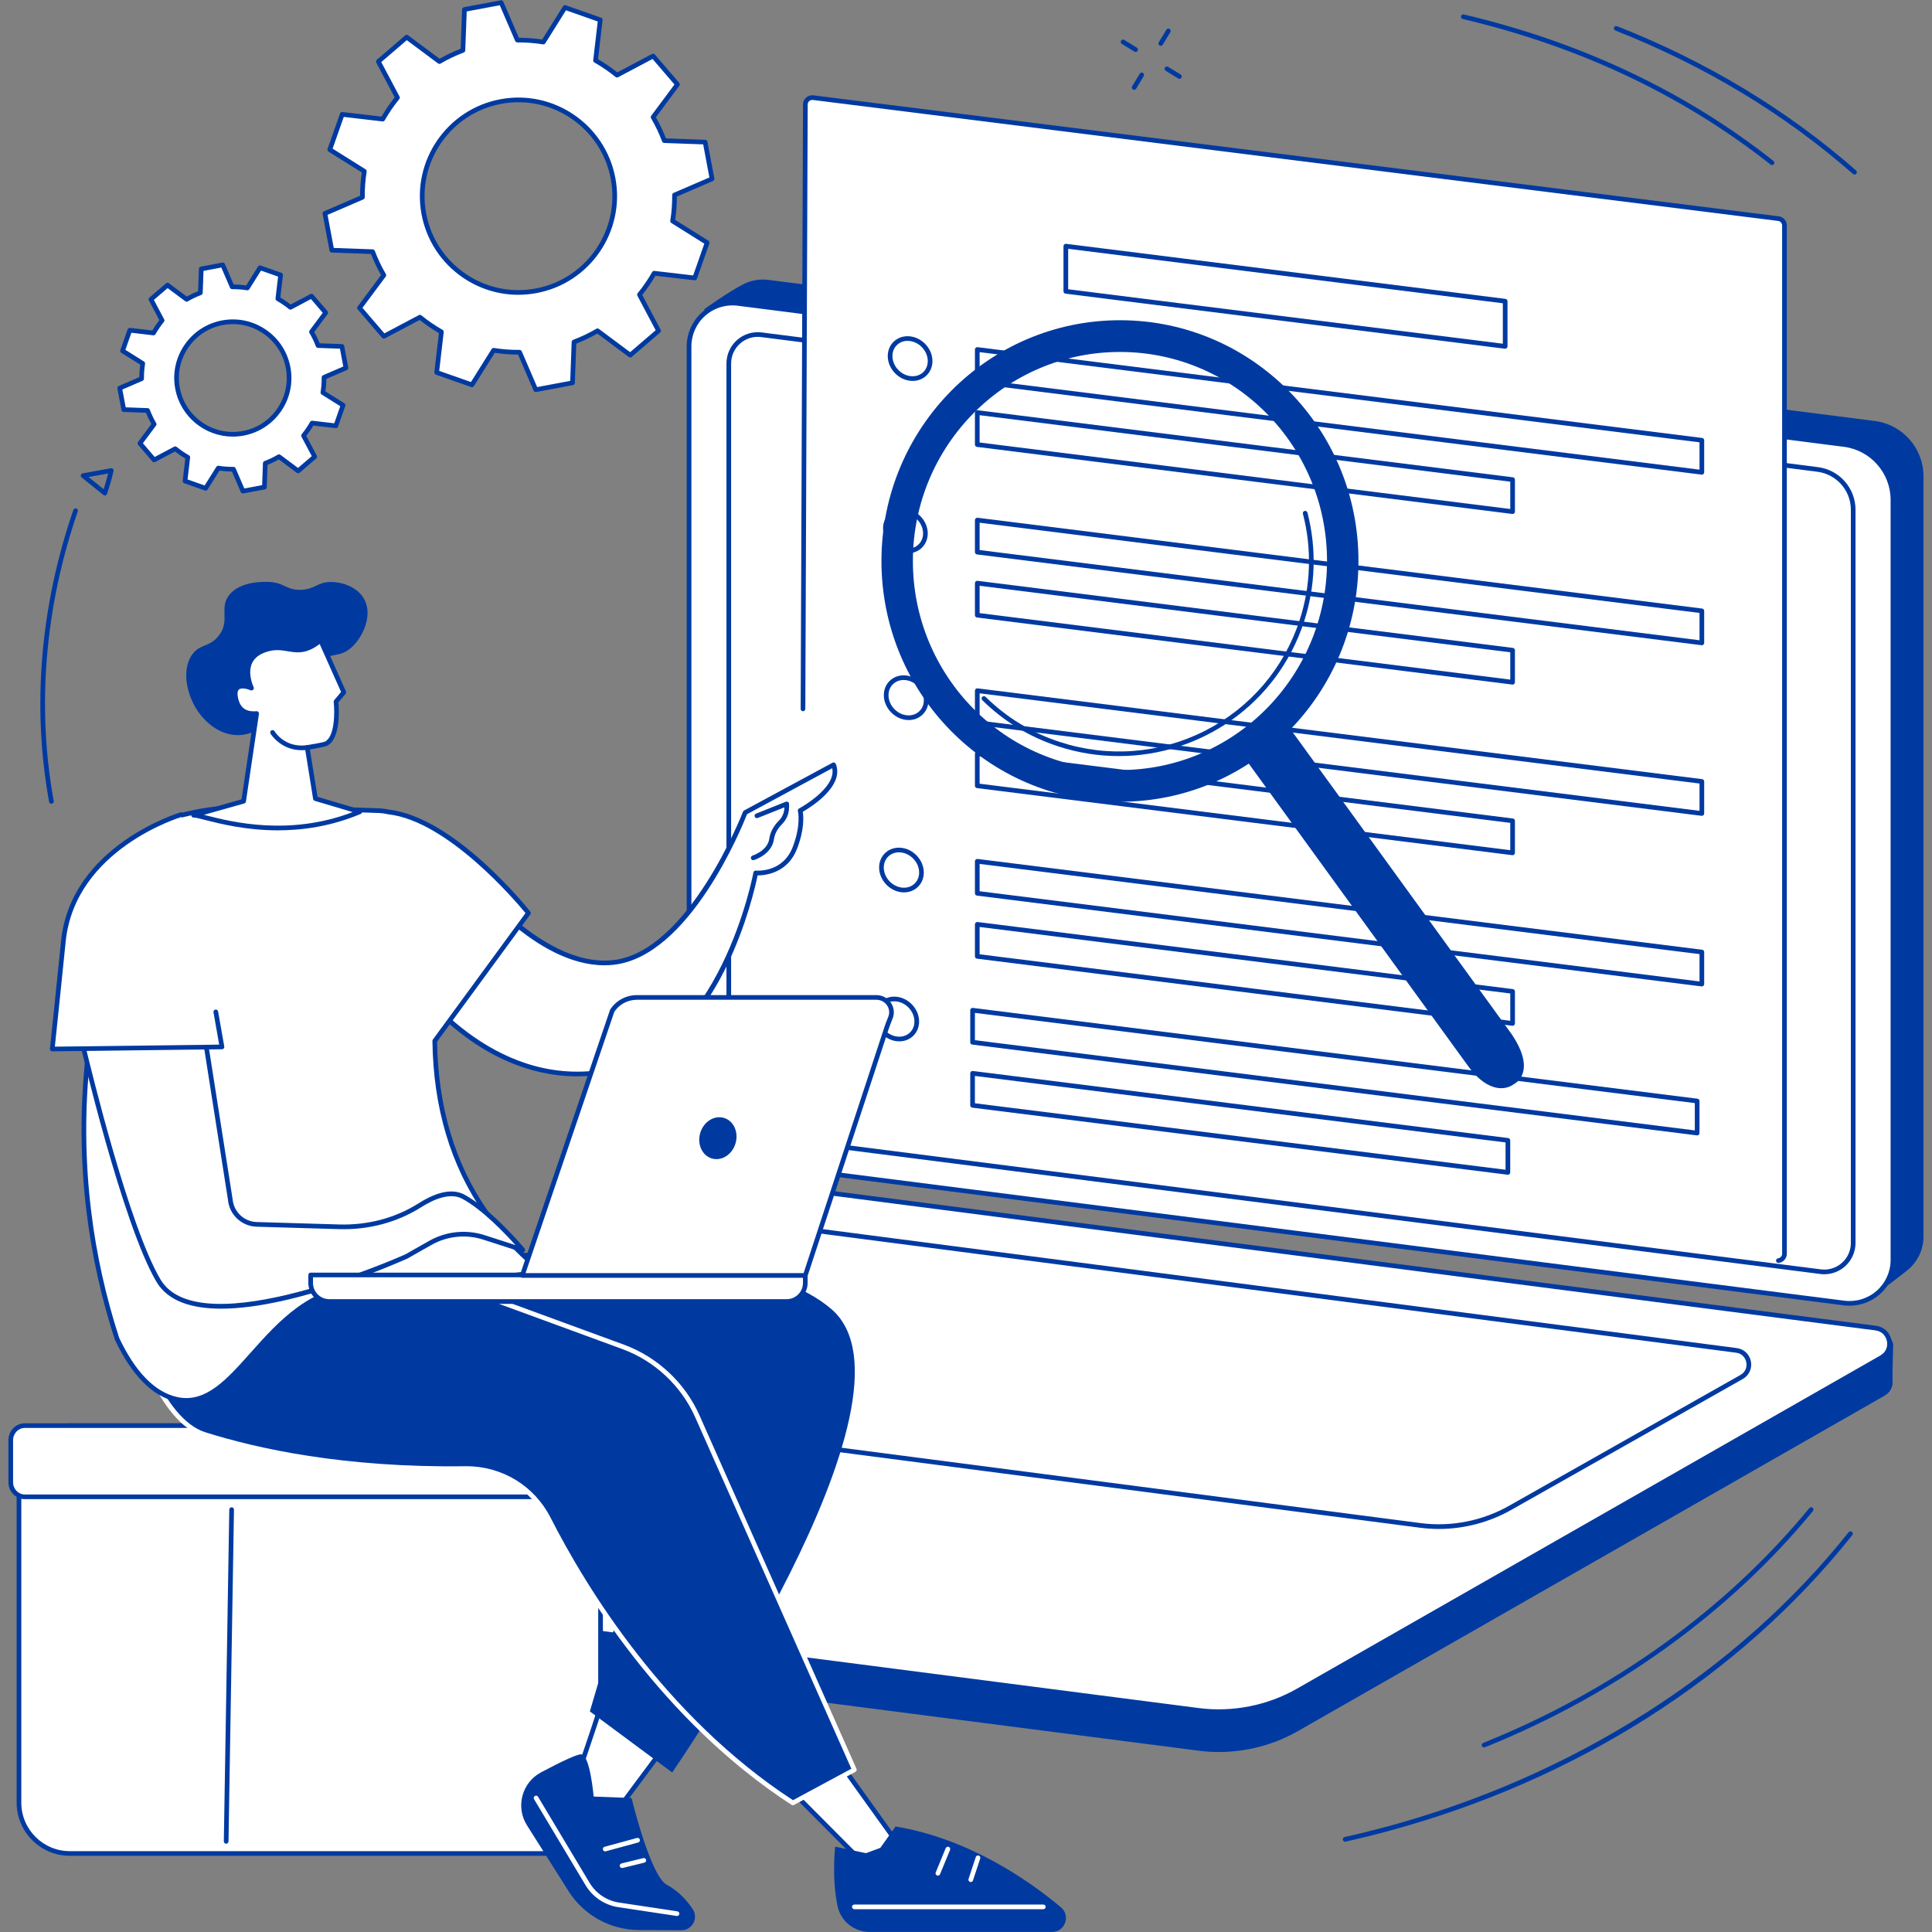 <svg xmlns="http://www.w3.org/2000/svg" xmlns:xlink="http://www.w3.org/1999/xlink" width="500" viewBox="0 0 375 375" height="500" preserveAspectRatio="xMidYMid meet"><rect x="0" y="0" width="375" height="375" fill="#808080" stroke="none"/><defs><clipPath id="fd11814b75"><path d="M 136 54 L 373.641 54 L 373.641 251 L 136 251 Z M 136 54 " clip-rule="nonzero"></path></clipPath><clipPath id="1416b7e072"><path d="M 1.641 276 L 116 276 L 116 291 L 1.641 291 Z M 1.641 276 " clip-rule="nonzero"></path></clipPath></defs><path fill="#003aa1" d="M 220.418 10.082 C 220.336 10.082 220.254 10.059 220.18 10.016 L 217.746 8.523 C 217.535 8.395 217.465 8.117 217.598 7.902 C 217.727 7.688 218.008 7.621 218.223 7.75 L 220.652 9.242 C 220.867 9.371 220.934 9.652 220.801 9.863 C 220.719 10.008 220.57 10.082 220.418 10.082 " fill-opacity="1" fill-rule="nonzero"></path><path fill="#003aa1" d="M 228.93 15.301 C 228.844 15.301 228.766 15.277 228.691 15.23 L 226.258 13.742 C 226.043 13.609 225.977 13.332 226.109 13.117 C 226.238 12.902 226.52 12.836 226.734 12.969 L 229.164 14.461 C 229.379 14.59 229.445 14.871 229.312 15.082 C 229.23 15.219 229.078 15.301 228.93 15.301 " fill-opacity="1" fill-rule="nonzero"></path><path fill="#003aa1" d="M 220.133 17.434 C 220.055 17.434 219.977 17.41 219.902 17.371 C 219.688 17.238 219.617 16.961 219.746 16.746 L 221.227 14.305 C 221.355 14.09 221.633 14.023 221.848 14.152 C 222.059 14.281 222.129 14.559 222 14.777 L 220.523 17.215 C 220.441 17.355 220.289 17.434 220.133 17.434 " fill-opacity="1" fill-rule="nonzero"></path><path fill="#003aa1" d="M 225.305 8.895 C 225.219 8.895 225.141 8.875 225.066 8.828 C 224.855 8.699 224.785 8.422 224.914 8.207 L 226.391 5.766 C 226.52 5.551 226.797 5.484 227.012 5.613 C 227.227 5.742 227.297 6.02 227.168 6.234 L 225.691 8.676 C 225.605 8.816 225.457 8.895 225.305 8.895 " fill-opacity="1" fill-rule="nonzero"></path><path fill="#003aa1" d="M 9.977 156.012 C 9.762 156.012 9.57 155.859 9.531 155.637 C 6.176 137.23 7.805 117.637 14.242 98.977 C 14.324 98.738 14.578 98.609 14.82 98.695 C 15.055 98.773 15.18 99.031 15.098 99.27 C 8.711 117.785 7.098 137.219 10.426 155.477 C 10.469 155.723 10.305 155.957 10.059 156.004 C 10.031 156.012 10.004 156.012 9.977 156.012 " fill-opacity="1" fill-rule="nonzero"></path><path fill="#003aa1" d="M 17.188 92.59 L 20.121 94.953 C 20.336 94.277 20.688 93.133 20.996 91.902 Z M 20.348 96.172 C 20.246 96.172 20.145 96.137 20.062 96.07 L 15.844 92.672 C 15.707 92.562 15.648 92.383 15.691 92.207 C 15.734 92.039 15.875 91.906 16.051 91.875 L 21.52 90.887 C 21.668 90.859 21.824 90.91 21.93 91.02 C 22.035 91.129 22.078 91.285 22.043 91.434 C 21.527 93.656 20.785 95.844 20.777 95.863 C 20.73 96 20.617 96.109 20.477 96.152 C 20.434 96.164 20.391 96.172 20.348 96.172 " fill-opacity="1" fill-rule="nonzero"></path><path fill="#003aa1" d="M 261.082 357.469 C 260.875 357.469 260.688 357.324 260.641 357.113 C 260.586 356.871 260.738 356.625 260.984 356.574 C 263.633 355.98 266.297 355.324 268.906 354.621 C 269.148 354.559 269.395 354.699 269.461 354.941 C 269.527 355.184 269.383 355.434 269.141 355.5 C 266.52 356.203 263.844 356.863 261.184 357.457 C 261.148 357.465 261.117 357.469 261.082 357.469 " fill-opacity="1" fill-rule="nonzero"></path><path fill="#003aa1" d="M 269.02 355.516 C 268.816 355.516 268.637 355.383 268.582 355.18 C 268.52 354.938 268.66 354.688 268.902 354.625 C 305.277 344.848 337.207 324.531 358.816 297.406 C 358.973 297.211 359.258 297.18 359.453 297.336 C 359.652 297.492 359.684 297.777 359.527 297.973 C 348.605 311.68 335.234 323.602 319.781 333.418 C 304.426 343.168 287.387 350.594 269.137 355.5 C 269.098 355.512 269.059 355.516 269.02 355.516 " fill-opacity="1" fill-rule="nonzero"></path><path fill="#003aa1" d="M 288.055 339.176 C 287.871 339.176 287.703 339.066 287.629 338.891 C 287.539 338.66 287.652 338.395 287.883 338.301 C 313.133 328.137 335.023 312.371 351.195 292.715 C 351.352 292.52 351.637 292.492 351.832 292.652 C 352.027 292.812 352.055 293.098 351.895 293.293 C 335.629 313.062 313.609 328.922 288.223 339.145 C 288.164 339.168 288.105 339.176 288.055 339.176 " fill-opacity="1" fill-rule="nonzero"></path><path fill="#003aa1" d="M 359.961 33.879 C 359.855 33.879 359.746 33.84 359.66 33.766 C 346.398 22.125 330.879 12.758 313.539 5.926 C 313.305 5.836 313.191 5.57 313.281 5.336 C 313.375 5.102 313.641 4.988 313.871 5.082 C 331.312 11.953 346.918 21.375 360.262 33.086 C 360.449 33.25 360.465 33.539 360.301 33.727 C 360.211 33.828 360.086 33.879 359.961 33.879 " fill-opacity="1" fill-rule="nonzero"></path><path fill="#003aa1" d="M 343.953 32.043 C 343.852 32.043 343.754 32.012 343.668 31.945 C 326.68 18.535 306.578 9.031 283.926 3.691 C 283.68 3.633 283.531 3.391 283.586 3.145 C 283.645 2.902 283.887 2.75 284.133 2.809 C 306.918 8.18 327.137 17.742 344.23 31.234 C 344.43 31.391 344.461 31.672 344.309 31.871 C 344.215 31.984 344.082 32.043 343.953 32.043 " fill-opacity="1" fill-rule="nonzero"></path><g clip-path="url(#fd11814b75)"><path fill="#003aa1" d="M 364.508 250.918 L 149.137 220.969 C 143.73 220.281 139.676 215.676 139.676 210.227 L 136.723 60 C 136.723 60 141.633 56.461 144.414 55.105 C 145.828 54.418 147.461 54.113 149.156 54.328 L 363.887 81.711 C 369.297 82.402 373.348 87.004 373.348 92.457 L 373.348 240.004 C 373.348 242.645 372.145 244.973 370.277 246.508 C 368.555 247.922 364.508 250.918 364.508 250.918 " fill-opacity="1" fill-rule="nonzero"></path></g><path fill="#ffffff" d="M 357.938 252.914 L 143.203 225.531 C 137.797 224.844 133.746 220.238 133.746 214.789 L 133.746 67.238 C 133.746 62.168 138.195 58.25 143.227 58.891 L 357.957 86.273 C 363.363 86.965 367.414 91.566 367.414 97.016 L 367.414 244.566 C 367.414 249.637 362.965 253.555 357.938 252.914 " fill-opacity="1" fill-rule="nonzero"></path><path fill="#003aa1" d="M 142.16 59.277 C 140.234 59.277 138.359 59.98 136.898 61.266 C 135.184 62.777 134.199 64.953 134.199 67.242 L 134.199 214.789 C 134.199 219.996 138.094 224.422 143.262 225.082 L 357.992 252.465 C 360.262 252.754 362.543 252.055 364.262 250.543 C 365.977 249.031 366.965 246.855 366.965 244.566 L 366.965 97.02 C 366.965 91.809 363.066 87.387 357.898 86.727 L 143.168 59.34 C 142.832 59.297 142.496 59.277 142.16 59.277 Z M 359 253.438 C 358.625 253.438 358.254 253.414 357.879 253.367 L 143.148 225.98 C 137.527 225.266 133.289 220.453 133.289 214.789 L 133.289 67.242 C 133.289 64.695 134.387 62.266 136.297 60.582 C 138.211 58.902 140.754 58.121 143.281 58.441 L 358.016 85.828 C 363.633 86.543 367.871 91.355 367.871 97.02 L 367.871 244.566 C 367.871 247.113 366.773 249.539 364.859 251.223 C 363.234 252.66 361.145 253.438 359 253.438 " fill-opacity="1" fill-rule="nonzero"></path><path fill="#ffffff" d="M 353.375 246.832 L 148.336 220.684 C 144.402 220.184 141.457 216.836 141.457 212.871 L 141.457 70.547 C 141.457 67.16 144.43 64.543 147.789 64.973 L 352.824 91.121 C 356.758 91.621 359.703 94.969 359.703 98.934 L 359.703 241.258 C 359.703 244.645 356.734 247.262 353.375 246.832 " fill-opacity="1" fill-rule="nonzero"></path><path fill="#003aa1" d="M 147.074 65.383 C 145.828 65.383 144.613 65.836 143.664 66.672 C 142.547 67.652 141.91 69.066 141.91 70.551 L 141.91 212.875 C 141.91 216.598 144.699 219.766 148.391 220.234 L 353.43 246.383 C 354.898 246.574 356.383 246.117 357.496 245.137 C 358.613 244.156 359.25 242.742 359.25 241.262 L 359.25 98.934 C 359.25 95.207 356.461 92.043 352.766 91.57 L 147.73 65.426 C 147.512 65.395 147.293 65.383 147.074 65.383 Z M 354.082 247.332 C 353.828 247.332 353.57 247.316 353.312 247.281 L 148.277 221.137 C 144.129 220.609 141.004 217.055 141.004 212.875 L 141.004 70.551 C 141.004 68.805 141.754 67.145 143.062 65.992 C 144.371 64.84 146.117 64.305 147.844 64.527 L 352.879 90.672 C 357.027 91.203 360.156 94.754 360.156 98.934 L 360.156 241.262 C 360.156 243.004 359.406 244.664 358.098 245.82 C 356.984 246.801 355.555 247.332 354.082 247.332 " fill-opacity="1" fill-rule="nonzero"></path><path fill="#003aa1" d="M 232.66 339.812 L 11.816 311.332 C 10.09 311.109 9.113 309.664 9.137 308.215 C 9.152 307.219 9.234 300.188 9.234 300.188 L 126.004 233.434 C 131.855 230.094 139.426 228.801 146.105 229.656 L 364.16 257.785 C 365.473 257.953 366.602 258.805 367.117 260.023 L 367.469 260.844 C 367.469 260.844 367.281 266.707 367.359 268.074 C 367.418 269.145 366.934 270.254 365.812 270.891 L 251.973 335.98 C 246.125 339.324 239.344 340.668 232.66 339.812 " fill-opacity="1" fill-rule="nonzero"></path><path fill="#ffffff" d="M 38.98 306.969 L 12.609 303.562 C 9.688 303.188 8.918 299.312 11.477 297.855 L 124.703 233.184 C 130.555 229.84 137.336 228.496 144.016 229.355 L 364.07 257.777 C 366.992 258.156 367.762 262.027 365.203 263.488 L 251.973 328.16 C 246.125 331.5 239.344 332.844 232.66 331.988 L 38.98 306.969 " fill-opacity="1" fill-rule="nonzero"></path><path fill="#003aa1" d="M 140.129 229.559 C 134.828 229.559 129.543 230.941 124.93 233.578 L 11.703 298.246 C 10.496 298.938 10.254 300.133 10.434 301.027 C 10.609 301.918 11.289 302.934 12.664 303.109 L 232.723 331.539 C 239.266 332.375 246.023 331.035 251.75 327.766 L 364.98 263.094 C 366.184 262.406 366.426 261.207 366.25 260.316 C 366.07 259.422 365.395 258.406 364.016 258.23 L 143.961 229.801 C 142.688 229.641 141.406 229.559 140.129 229.559 Z M 236.551 332.691 C 235.234 332.691 233.914 332.605 232.605 332.438 L 12.551 304.012 C 11.023 303.816 9.844 302.715 9.543 301.203 C 9.242 299.691 9.914 298.223 11.25 297.457 L 124.48 232.789 C 130.379 229.422 137.34 228.039 144.078 228.902 L 364.133 257.332 C 365.656 257.523 366.836 258.625 367.137 260.141 C 367.438 261.648 366.77 263.117 365.43 263.883 L 252.199 328.551 C 247.449 331.266 242.008 332.691 236.551 332.691 " fill-opacity="1" fill-rule="nonzero"></path><path fill="#ffffff" d="M 275.746 296.09 L 84.93 271.262 C 82.293 270.922 81.598 267.426 83.91 266.105 L 128.773 240.738 C 134.059 237.723 140.184 236.508 146.219 237.281 L 337.035 262.109 C 339.672 262.449 340.367 265.949 338.059 267.266 L 293.191 292.633 C 287.906 295.648 281.781 296.863 275.746 296.09 " fill-opacity="1" fill-rule="nonzero"></path><path fill="#003aa1" d="M 275.805 295.641 C 281.707 296.398 287.797 295.188 292.965 292.238 L 337.832 266.871 C 338.898 266.262 339.109 265.199 338.953 264.41 C 338.797 263.617 338.195 262.715 336.977 262.559 L 146.16 237.73 C 140.258 236.977 134.164 238.184 129 241.133 L 84.133 266.5 C 83.062 267.109 82.852 268.172 83.008 268.965 C 83.168 269.754 83.77 270.656 84.988 270.812 Z M 279.258 296.77 C 278.066 296.77 276.871 296.691 275.688 296.539 L 84.871 271.711 C 83.473 271.531 82.395 270.523 82.121 269.141 C 81.844 267.758 82.457 266.41 83.684 265.711 L 128.551 240.348 C 133.887 237.301 140.18 236.051 146.277 236.828 L 337.09 261.66 C 338.488 261.84 339.57 262.848 339.844 264.23 C 340.117 265.617 339.504 266.961 338.281 267.66 L 293.414 293.027 C 289.113 295.48 284.195 296.77 279.258 296.77 " fill-opacity="1" fill-rule="nonzero"></path><path fill="#ffffff" d="M 344.867 244.68 L 157.488 221.203 C 156.816 221.121 156.316 220.555 156.316 219.883 L 156.316 20.277 C 156.316 19.477 157.02 18.855 157.816 18.953 L 345.199 42.43 C 345.863 42.516 346.363 43.082 346.363 43.754 L 346.363 243.359 C 346.363 244.16 345.66 244.781 344.867 244.68 " fill-opacity="1" fill-rule="nonzero"></path><path fill="#003aa1" d="M 190.145 73.652 L 329.875 91.16 L 329.875 85.855 L 190.145 68.352 Z M 330.328 92.125 C 330.312 92.125 330.289 92.125 330.27 92.125 L 189.633 74.504 C 189.406 74.477 189.234 74.281 189.234 74.055 L 189.234 67.836 C 189.234 67.703 189.293 67.582 189.391 67.496 C 189.488 67.41 189.617 67.371 189.746 67.387 L 330.383 85.008 C 330.613 85.035 330.781 85.23 330.781 85.457 L 330.781 91.672 C 330.781 91.805 330.723 91.93 330.625 92.016 C 330.547 92.086 330.438 92.125 330.328 92.125 " fill-opacity="1" fill-rule="nonzero"></path><path fill="#003aa1" d="M 190.145 85.891 L 293.141 98.797 L 293.141 93.496 L 190.145 80.59 Z M 293.594 99.762 C 293.578 99.762 293.555 99.762 293.539 99.758 L 189.633 86.742 C 189.406 86.711 189.234 86.52 189.234 86.293 L 189.234 80.074 C 189.234 79.945 189.293 79.82 189.387 79.734 C 189.488 79.648 189.617 79.609 189.746 79.625 L 293.652 92.645 C 293.875 92.672 294.047 92.867 294.047 93.094 L 294.047 99.309 C 294.047 99.441 293.992 99.566 293.895 99.648 C 293.812 99.723 293.703 99.762 293.594 99.762 " fill-opacity="1" fill-rule="nonzero"></path><path fill="#003aa1" d="M 190.145 106.766 L 329.875 124.273 L 329.875 118.969 L 190.145 101.461 Z M 330.328 125.238 C 330.312 125.238 330.289 125.238 330.27 125.234 L 189.633 107.617 C 189.406 107.586 189.234 107.395 189.234 107.164 L 189.234 100.949 C 189.234 100.816 189.293 100.695 189.391 100.609 C 189.488 100.523 189.617 100.484 189.746 100.496 L 330.383 118.121 C 330.613 118.148 330.781 118.34 330.781 118.57 L 330.781 124.789 C 330.781 124.918 330.723 125.039 330.625 125.125 C 330.547 125.199 330.438 125.238 330.328 125.238 " fill-opacity="1" fill-rule="nonzero"></path><path fill="#003aa1" d="M 190.145 119.008 L 293.141 131.91 L 293.141 126.609 L 190.145 113.703 Z M 293.59 132.879 C 293.574 132.879 293.555 132.875 293.539 132.875 L 189.629 119.855 C 189.402 119.828 189.234 119.633 189.234 119.406 L 189.234 113.188 C 189.234 113.059 189.289 112.934 189.387 112.848 C 189.488 112.762 189.617 112.723 189.746 112.738 L 293.648 125.758 C 293.875 125.785 294.047 125.98 294.047 126.207 L 294.047 132.426 C 294.047 132.555 293.992 132.68 293.895 132.766 C 293.809 132.84 293.703 132.879 293.59 132.879 " fill-opacity="1" fill-rule="nonzero"></path><path fill="#003aa1" d="M 190.145 139.875 L 329.875 157.383 L 329.875 152.082 L 190.145 134.574 Z M 330.328 158.352 C 330.312 158.352 330.289 158.352 330.27 158.348 L 189.633 140.727 C 189.406 140.699 189.234 140.504 189.234 140.277 L 189.234 134.062 C 189.234 133.934 189.293 133.805 189.391 133.719 C 189.488 133.633 189.617 133.594 189.746 133.609 L 330.383 151.23 C 330.613 151.258 330.781 151.453 330.781 151.68 L 330.781 157.898 C 330.781 158.031 330.723 158.152 330.625 158.238 C 330.547 158.312 330.438 158.352 330.328 158.352 " fill-opacity="1" fill-rule="nonzero"></path><path fill="#003aa1" d="M 190.145 152.117 L 293.141 165.023 L 293.141 159.719 L 190.145 146.816 Z M 293.59 165.992 C 293.574 165.992 293.555 165.988 293.539 165.988 L 189.629 152.969 C 189.402 152.941 189.234 152.746 189.234 152.516 L 189.234 146.301 C 189.234 146.172 189.289 146.047 189.387 145.961 C 189.488 145.875 189.617 145.836 189.746 145.852 L 293.648 158.871 C 293.875 158.898 294.047 159.09 294.047 159.32 L 294.047 165.535 C 294.047 165.668 293.992 165.789 293.895 165.875 C 293.809 165.949 293.703 165.992 293.59 165.992 " fill-opacity="1" fill-rule="nonzero"></path><path fill="#003aa1" d="M 190.145 172.992 L 329.875 190.5 L 329.875 185.195 L 190.145 167.688 Z M 330.328 191.465 C 330.312 191.465 330.289 191.465 330.27 191.461 L 189.633 173.84 C 189.406 173.812 189.234 173.617 189.234 173.391 L 189.234 167.176 C 189.234 167.043 189.293 166.918 189.391 166.832 C 189.488 166.75 189.617 166.707 189.746 166.723 L 330.383 184.344 C 330.613 184.371 330.781 184.566 330.781 184.793 L 330.781 191.012 C 330.781 191.141 330.723 191.266 330.625 191.352 C 330.547 191.426 330.438 191.465 330.328 191.465 " fill-opacity="1" fill-rule="nonzero"></path><path fill="#003aa1" d="M 190.145 185.227 L 293.141 198.133 L 293.141 192.832 L 190.145 179.926 Z M 293.59 199.102 C 293.574 199.102 293.555 199.102 293.539 199.098 L 189.629 186.078 C 189.402 186.051 189.234 185.855 189.234 185.633 L 189.234 179.414 C 189.234 179.281 189.289 179.16 189.387 179.07 C 189.488 178.988 189.617 178.949 189.746 178.961 L 293.648 191.984 C 293.875 192.008 294.047 192.203 294.047 192.434 L 294.047 198.648 C 294.047 198.777 293.992 198.902 293.895 198.988 C 293.809 199.062 293.703 199.102 293.59 199.102 " fill-opacity="1" fill-rule="nonzero"></path><path fill="#003aa1" d="M 176.156 66.164 C 175.406 66.164 174.719 66.414 174.184 66.887 C 173.562 67.434 173.223 68.223 173.223 69.109 C 173.223 71.016 174.781 72.762 176.707 73.004 C 177.621 73.117 178.48 72.871 179.117 72.312 C 179.738 71.762 180.078 70.973 180.078 70.082 C 180.078 68.18 178.516 66.434 176.59 66.191 C 176.445 66.176 176.301 66.164 176.156 66.164 Z M 177.148 73.938 C 176.965 73.938 176.781 73.926 176.59 73.902 C 174.234 73.609 172.312 71.457 172.312 69.109 C 172.312 67.961 172.762 66.93 173.582 66.207 C 174.418 65.469 175.527 65.145 176.707 65.293 C 179.066 65.59 180.988 67.738 180.988 70.082 C 180.988 71.234 180.535 72.266 179.719 72.992 C 179.012 73.609 178.117 73.938 177.148 73.938 " fill-opacity="1" fill-rule="nonzero"></path><path fill="#003aa1" d="M 175.242 99.613 C 174.492 99.613 173.805 99.863 173.27 100.336 C 172.648 100.883 172.305 101.672 172.305 102.562 C 172.305 104.465 173.871 106.211 175.793 106.453 C 176.707 106.566 177.566 106.324 178.203 105.758 C 178.824 105.211 179.168 104.422 179.168 103.535 C 179.168 101.629 177.605 99.883 175.68 99.641 C 175.531 99.625 175.387 99.613 175.242 99.613 Z M 176.23 107.387 C 176.051 107.387 175.867 107.375 175.68 107.355 C 173.32 107.059 171.398 104.91 171.398 102.562 C 171.398 101.41 171.852 100.379 172.672 99.656 C 173.504 98.918 174.613 98.594 175.793 98.742 C 178.152 99.039 180.074 101.188 180.074 103.535 C 180.074 104.684 179.621 105.719 178.805 106.438 C 178.102 107.059 177.203 107.387 176.23 107.387 " fill-opacity="1" fill-rule="nonzero"></path><path fill="#003aa1" d="M 175.395 131.988 C 174.645 131.988 173.957 132.238 173.422 132.711 C 172.801 133.258 172.457 134.047 172.457 134.934 C 172.457 136.84 174.02 138.586 175.941 138.828 C 176.859 138.941 177.719 138.695 178.352 138.133 C 178.977 137.586 179.316 136.797 179.316 135.91 C 179.316 134.004 177.75 132.258 175.828 132.016 C 175.684 131.996 175.535 131.988 175.395 131.988 Z M 176.383 139.762 C 176.199 139.762 176.016 139.75 175.828 139.727 C 173.469 139.434 171.551 137.281 171.551 134.934 C 171.551 133.785 172 132.754 172.82 132.031 C 173.652 131.293 174.762 130.969 175.941 131.117 C 178.305 131.41 180.223 133.562 180.223 135.91 C 180.223 137.059 179.77 138.09 178.953 138.812 C 178.25 139.434 177.352 139.762 176.383 139.762 " fill-opacity="1" fill-rule="nonzero"></path><path fill="#003aa1" d="M 174.48 165.438 C 173.73 165.438 173.043 165.688 172.508 166.16 C 171.887 166.707 171.543 167.496 171.543 168.383 C 171.543 170.289 173.105 172.035 175.027 172.277 C 175.945 172.391 176.801 172.145 177.438 171.582 C 178.062 171.035 178.402 170.246 178.402 169.359 C 178.402 167.453 176.84 165.707 174.914 165.465 C 174.77 165.449 174.621 165.438 174.48 165.438 Z M 175.469 173.211 C 175.289 173.211 175.102 173.199 174.914 173.176 C 172.555 172.883 170.637 170.73 170.637 168.383 C 170.637 167.234 171.086 166.203 171.906 165.48 C 172.742 164.742 173.852 164.418 175.027 164.566 C 177.391 164.863 179.309 167.012 179.309 169.359 C 179.309 170.508 178.859 171.543 178.039 172.262 C 177.336 172.883 176.438 173.211 175.469 173.211 " fill-opacity="1" fill-rule="nonzero"></path><path fill="#003aa1" d="M 189.23 201.902 L 328.961 219.41 L 328.961 214.109 L 189.23 196.602 Z M 329.414 220.379 C 329.395 220.379 329.379 220.375 329.359 220.375 L 188.719 202.754 C 188.492 202.727 188.324 202.531 188.324 202.305 L 188.324 196.086 C 188.324 195.957 188.379 195.832 188.477 195.746 C 188.574 195.66 188.707 195.621 188.832 195.637 L 329.473 213.258 C 329.699 213.285 329.871 213.48 329.871 213.707 L 329.871 219.926 C 329.871 220.055 329.812 220.18 329.715 220.266 C 329.633 220.34 329.523 220.379 329.414 220.379 " fill-opacity="1" fill-rule="nonzero"></path><path fill="#003aa1" d="M 189.227 214.145 L 292.227 227.047 L 292.227 221.746 L 189.227 208.84 Z M 292.68 228.016 C 292.66 228.016 292.641 228.016 292.625 228.012 L 188.719 214.996 C 188.492 214.965 188.324 214.773 188.324 214.543 L 188.324 208.328 C 188.324 208.199 188.379 208.074 188.477 207.988 C 188.574 207.902 188.703 207.859 188.832 207.879 L 292.734 220.895 C 292.961 220.922 293.133 221.117 293.133 221.344 L 293.133 227.562 C 293.133 227.691 293.078 227.816 292.98 227.902 C 292.895 227.977 292.789 228.016 292.68 228.016 " fill-opacity="1" fill-rule="nonzero"></path><path fill="#003aa1" d="M 173.566 194.355 C 172.816 194.355 172.129 194.602 171.594 195.074 C 170.973 195.621 170.629 196.41 170.629 197.301 C 170.629 199.207 172.191 200.949 174.117 201.191 C 175.031 201.305 175.891 201.059 176.527 200.496 C 177.148 199.949 177.488 199.16 177.488 198.273 C 177.488 196.367 175.926 194.621 174.004 194.379 C 173.855 194.363 173.707 194.355 173.566 194.355 Z M 174.559 202.125 C 174.375 202.125 174.188 202.113 174.004 202.094 C 171.641 201.797 169.723 199.645 169.723 197.301 C 169.723 196.148 170.172 195.117 170.992 194.395 C 171.828 193.656 172.938 193.332 174.117 193.48 C 176.477 193.777 178.398 195.926 178.398 198.273 C 178.398 199.422 177.945 200.453 177.129 201.18 C 176.422 201.801 175.527 202.125 174.559 202.125 " fill-opacity="1" fill-rule="nonzero"></path><path fill="#003aa1" d="M 207.332 56.148 L 291.699 66.715 L 291.699 58.863 L 207.332 48.293 Z M 292.152 67.684 C 292.133 67.684 292.117 67.684 292.098 67.684 L 206.82 57 C 206.594 56.969 206.422 56.773 206.422 56.547 L 206.422 47.777 C 206.422 47.648 206.477 47.523 206.574 47.438 C 206.672 47.352 206.805 47.312 206.934 47.328 L 292.211 58.012 C 292.438 58.039 292.605 58.234 292.605 58.461 L 292.605 67.23 C 292.605 67.359 292.551 67.484 292.453 67.57 C 292.367 67.645 292.262 67.684 292.152 67.684 " fill-opacity="1" fill-rule="nonzero"></path><path fill="#003aa1" d="M 345.18 245.137 C 344.953 245.137 344.754 244.965 344.73 244.734 C 344.703 244.484 344.879 244.262 345.133 244.234 C 345.574 244.184 345.91 243.805 345.91 243.359 L 345.91 43.754 C 345.91 43.312 345.578 42.938 345.141 42.883 L 157.762 19.402 C 157.508 19.371 157.262 19.449 157.07 19.617 C 156.879 19.789 156.773 20.023 156.773 20.277 L 156.312 137.598 C 156.312 137.848 156.109 138.031 155.859 138.055 C 155.609 138.051 155.406 137.848 155.41 137.598 L 155.867 20.273 C 155.867 19.762 156.086 19.277 156.469 18.938 C 156.852 18.598 157.363 18.441 157.871 18.504 L 345.25 41.984 C 346.145 42.094 346.82 42.855 346.82 43.754 L 346.82 243.359 C 346.82 244.27 346.137 245.031 345.234 245.133 C 345.215 245.137 345.195 245.137 345.18 245.137 " fill-opacity="1" fill-rule="nonzero"></path><path fill="#ffffff" d="M 13.547 359.758 L 106.703 359.758 C 112.152 359.758 116.566 355.344 116.566 349.895 L 116.566 286.594 C 116.566 281.148 112.152 276.734 106.703 276.734 L 13.547 276.734 C 8.102 276.734 3.684 281.148 3.684 286.594 L 3.684 349.895 C 3.684 355.344 8.102 359.758 13.547 359.758 " fill-opacity="1" fill-rule="nonzero"></path><path fill="#003aa1" d="M 13.547 277.184 C 8.359 277.184 4.137 281.406 4.137 286.594 L 4.137 349.895 C 4.137 355.086 8.359 359.305 13.547 359.305 L 106.703 359.305 C 111.895 359.305 116.113 355.086 116.113 349.895 L 116.113 286.594 C 116.113 281.406 111.895 277.184 106.703 277.184 Z M 106.703 360.211 L 13.547 360.211 C 7.859 360.211 3.23 355.582 3.23 349.895 L 3.23 286.594 C 3.23 280.906 7.859 276.277 13.547 276.277 L 106.703 276.277 C 112.395 276.277 117.023 280.906 117.023 286.594 L 117.023 349.895 C 117.023 355.582 112.395 360.211 106.703 360.211 " fill-opacity="1" fill-rule="nonzero"></path><path fill="#ffffff" d="M 5.184 290.527 L 114.996 290.527 C 116.707 290.527 118.094 289.141 118.094 287.43 L 118.094 279.812 C 118.094 278.098 116.707 276.711 114.996 276.711 L 5.184 276.711 C 3.473 276.711 2.086 278.098 2.086 279.812 L 2.086 287.43 C 2.086 289.141 3.473 290.527 5.184 290.527 " fill-opacity="1" fill-rule="nonzero"></path><g clip-path="url(#1416b7e072)"><path fill="#003aa1" d="M 115.375 290.984 L 4.805 290.984 C 3.055 290.984 1.633 289.508 1.633 287.699 L 1.633 279.547 C 1.633 277.73 3.055 276.258 4.805 276.258 L 72.832 276.258 C 73.086 276.258 73.289 276.461 73.289 276.711 C 73.289 276.961 73.086 277.164 72.832 277.164 L 4.805 277.164 C 3.555 277.164 2.539 278.23 2.539 279.547 L 2.539 287.699 C 2.539 289.008 3.555 290.078 4.805 290.078 L 115.375 290.078 C 115.625 290.078 115.828 290.281 115.828 290.527 C 115.828 290.781 115.625 290.984 115.375 290.984 " fill-opacity="1" fill-rule="nonzero"></path></g><path fill="#003aa1" d="M 43.898 357.863 C 43.895 357.863 43.891 357.863 43.891 357.863 C 43.641 357.859 43.441 357.652 43.445 357.402 L 44.504 293.012 C 44.512 292.758 44.715 292.559 44.965 292.562 C 45.219 292.566 45.418 292.773 45.414 293.023 L 44.352 357.418 C 44.348 357.664 44.145 357.863 43.898 357.863 " fill-opacity="1" fill-rule="nonzero"></path><path fill="#ffffff" d="M 109.859 349.945 C 110.945 348.844 117.23 329.293 117.23 329.293 L 129.652 338.152 L 116.035 356.453 L 109.859 349.945 " fill-opacity="1" fill-rule="nonzero"></path><path fill="#003aa1" d="M 110.434 349.887 L 115.992 355.75 L 129.012 338.254 L 117.473 330.023 C 116.176 334.047 111.848 347.316 110.434 349.887 Z M 116.035 356.906 C 115.91 356.906 115.793 356.855 115.707 356.766 L 109.531 350.258 C 109.363 350.078 109.363 349.801 109.535 349.625 C 110.293 348.812 114.395 336.637 116.801 329.152 C 116.844 329.016 116.953 328.906 117.09 328.859 C 117.227 328.816 117.379 328.84 117.496 328.922 L 129.914 337.785 C 130.016 337.855 130.082 337.961 130.098 338.082 C 130.117 338.203 130.09 338.324 130.016 338.426 L 116.398 356.723 C 116.32 356.832 116.195 356.898 116.062 356.906 C 116.055 356.906 116.043 356.906 116.035 356.906 " fill-opacity="1" fill-rule="nonzero"></path><path fill="#003aa1" d="M 132.242 374.664 L 123.98 374.617 C 118.516 374.586 113.434 371.809 110.453 367.227 L 102.289 354.297 C 100.031 350.723 101.293 345.988 105.023 344.008 C 108.434 342.195 112.004 340.43 112.84 340.512 C 114.543 340.672 115.227 348.711 115.227 348.711 L 122.586 348.992 C 122.586 348.992 126.219 364.109 129.418 365.828 C 131.75 367.078 133.375 368.918 134.473 370.594 C 135.617 372.352 134.336 374.68 132.242 374.664 " fill-opacity="1" fill-rule="nonzero"></path><path fill="#ffffff" d="M 131.41 371.895 C 131.387 371.895 131.363 371.891 131.34 371.887 L 120.043 370.188 C 117.367 369.785 115.031 368.219 113.641 365.895 L 103.66 349.219 C 103.531 349.004 103.602 348.727 103.816 348.598 C 104.031 348.469 104.309 348.539 104.438 348.754 L 114.422 365.43 C 115.672 367.52 117.77 368.93 120.18 369.289 L 131.477 370.992 C 131.723 371.031 131.895 371.258 131.859 371.508 C 131.824 371.734 131.629 371.895 131.41 371.895 " fill-opacity="1" fill-rule="nonzero"></path><path fill="#ffffff" d="M 117.465 359.352 C 117.266 359.352 117.082 359.219 117.027 359.02 C 116.961 358.777 117.105 358.527 117.344 358.461 L 123.641 356.746 C 123.883 356.68 124.129 356.824 124.195 357.066 C 124.262 357.305 124.121 357.559 123.879 357.621 L 117.582 359.336 C 117.543 359.348 117.504 359.352 117.465 359.352 " fill-opacity="1" fill-rule="nonzero"></path><path fill="#ffffff" d="M 120.742 362.586 C 120.539 362.586 120.352 362.445 120.301 362.238 C 120.242 361.996 120.391 361.75 120.637 361.691 L 124.855 360.66 C 125.102 360.598 125.344 360.746 125.402 360.992 C 125.465 361.234 125.312 361.48 125.07 361.539 L 120.852 362.57 C 120.816 362.582 120.777 362.586 120.742 362.586 " fill-opacity="1" fill-rule="nonzero"></path><path fill="#ffffff" d="M 152.234 346.215 L 166.656 360.703 L 174.301 357.895 L 161.008 339.359 L 152.234 346.215 " fill-opacity="1" fill-rule="nonzero"></path><path fill="#003aa1" d="M 152.918 346.254 L 166.773 360.176 L 173.586 357.672 L 160.914 340.008 Z M 166.656 361.156 C 166.535 361.156 166.422 361.105 166.332 361.02 L 151.914 346.535 C 151.824 346.441 151.777 346.316 151.781 346.188 C 151.793 346.055 151.855 345.938 151.957 345.855 L 160.727 339.004 C 160.828 338.926 160.949 338.891 161.07 338.91 C 161.195 338.926 161.305 338.996 161.375 339.094 L 174.668 357.629 C 174.75 357.746 174.773 357.891 174.734 358.027 C 174.691 358.164 174.59 358.273 174.453 358.32 L 166.812 361.129 C 166.762 361.148 166.707 361.156 166.656 361.156 " fill-opacity="1" fill-rule="nonzero"></path><path fill="#003aa1" d="M 162.102 358.434 C 162.102 358.434 161.402 364.598 162.586 370.043 C 163.215 372.949 165.832 374.988 168.801 374.988 L 204.191 374.988 C 206.719 374.988 207.863 371.832 205.926 370.207 C 199.633 364.934 188.059 356.887 173.828 354.523 L 169.859 360.078 L 162.102 358.434 " fill-opacity="1" fill-rule="nonzero"></path><path fill="#ffffff" d="M 202.504 370.578 L 165.832 370.578 C 165.582 370.578 165.375 370.371 165.375 370.121 C 165.375 369.871 165.582 369.668 165.832 369.668 L 202.504 369.668 C 202.758 369.668 202.961 369.871 202.961 370.121 C 202.961 370.371 202.758 370.578 202.504 370.578 " fill-opacity="1" fill-rule="nonzero"></path><path fill="#ffffff" d="M 182.043 364.062 C 181.984 364.062 181.926 364.051 181.871 364.027 C 181.637 363.93 181.527 363.664 181.625 363.434 L 183.562 358.727 C 183.66 358.496 183.926 358.383 184.156 358.48 C 184.387 358.574 184.5 358.84 184.406 359.07 L 182.461 363.781 C 182.391 363.953 182.219 364.062 182.043 364.062 " fill-opacity="1" fill-rule="nonzero"></path><path fill="#ffffff" d="M 188.426 365.301 C 188.375 365.301 188.332 365.293 188.281 365.277 C 188.047 365.195 187.914 364.941 187.992 364.703 L 189.398 360.457 C 189.477 360.219 189.734 360.09 189.973 360.168 C 190.211 360.246 190.34 360.504 190.258 360.742 L 188.855 364.988 C 188.793 365.18 188.617 365.301 188.426 365.301 " fill-opacity="1" fill-rule="nonzero"></path><path fill="#003aa1" d="M 75.91 244.836 C 75.91 244.836 141.812 237.164 161.406 254.125 C 181.004 271.09 130.473 344.035 130.473 344.035 L 114.492 332.184 L 129.652 280.629 L 68.734 263.328 L 75.91 244.836 " fill-opacity="1" fill-rule="nonzero"></path><path fill="#003aa1" d="M 39.645 278.41 C 49.215 281.445 66.344 285.375 90.285 285.047 C 97.086 284.953 103.363 288.711 106.453 294.773 C 113.547 308.68 128.891 333.715 153.891 349.945 L 165.832 343.512 L 135.359 274.914 C 132.574 268.648 127.371 263.781 120.938 261.422 L 60.543 239.277 C 60.543 239.277 41.816 234.039 32.633 250.758 C 30.996 253.746 27.949 248.406 27.223 250.816 C 24.738 259.074 31.422 275.797 39.645 278.41 " fill-opacity="1" fill-rule="nonzero"></path><path fill="#ffffff" d="M 90.535 284.59 C 97.477 284.59 103.711 288.395 106.859 294.566 C 113.758 308.094 129.027 333.172 153.914 349.418 L 165.246 343.312 L 134.941 275.098 C 132.227 268.98 127.066 264.152 120.781 261.848 L 60.387 239.703 C 60.234 239.66 41.93 234.777 33.031 250.98 C 32.695 251.586 32.266 251.961 31.75 252.094 C 30.824 252.332 29.898 251.742 29.078 251.219 C 28.664 250.957 28.035 250.559 27.836 250.633 C 27.793 250.648 27.719 250.742 27.66 250.949 C 25.297 258.797 31.801 275.441 39.781 277.977 C 49.852 281.172 66.789 284.914 90.277 284.594 C 90.363 284.59 90.449 284.59 90.535 284.59 Z M 153.891 350.398 C 153.805 350.398 153.719 350.375 153.645 350.324 C 128.449 333.969 113.012 308.629 106.051 294.98 C 103.023 289.043 96.98 285.402 90.289 285.5 C 66.68 285.82 49.641 282.059 39.508 278.84 C 30.969 276.129 24.273 259.051 26.789 250.688 C 26.934 250.211 27.176 249.91 27.52 249.781 C 28.145 249.551 28.832 249.988 29.562 250.453 C 30.23 250.875 30.98 251.355 31.527 251.215 C 31.793 251.148 32.023 250.926 32.234 250.539 C 41.484 233.703 60.473 238.785 60.664 238.84 L 121.094 260.996 C 127.605 263.383 132.957 268.391 135.773 274.727 L 166.246 343.328 C 166.344 343.543 166.254 343.797 166.047 343.91 L 154.105 350.344 C 154.039 350.379 153.965 350.398 153.891 350.398 " fill-opacity="1" fill-rule="nonzero"></path><path fill="#ffffff" d="M 161.809 148.445 L 144.641 157.715 C 144.641 157.715 134.117 185.156 119.051 186.812 C 103.988 188.465 89.086 167.629 89.086 167.629 L 79.086 189.023 C 79.086 189.023 93.77 211.727 117.055 208.066 C 140.34 204.41 146.684 169.43 146.684 169.43 C 146.676 169.453 152.195 169.973 154.277 164.598 C 156.047 160.02 155.309 157.328 155.309 157.328 C 155.309 157.328 163.582 152.91 161.809 148.445 " fill-opacity="1" fill-rule="nonzero"></path><path fill="#003aa1" d="M 79.605 188.984 C 81.156 191.234 95.449 211.004 116.984 207.621 C 139.688 204.051 146.176 169.695 146.238 169.348 C 146.273 169.16 146.422 169.016 146.613 168.984 C 146.668 168.973 146.723 168.973 146.777 168.984 C 147.035 169.008 151.953 169.352 153.855 164.434 C 155.539 160.078 154.879 157.469 154.871 157.445 C 154.816 157.242 154.91 157.027 155.098 156.926 C 155.172 156.887 162.363 152.988 161.535 149.109 L 145 158.035 C 144.035 160.504 133.832 185.645 119.102 187.262 C 118.5 187.328 117.902 187.359 117.305 187.359 C 104.102 187.359 91.723 171.891 89.176 168.512 Z M 112.047 208.914 C 102.207 208.914 94.266 204.402 89.059 200.273 C 82.492 195.066 78.742 189.328 78.707 189.27 C 78.621 189.141 78.609 188.973 78.676 188.832 L 88.676 167.438 C 88.742 167.289 88.883 167.191 89.043 167.18 C 89.207 167.164 89.359 167.234 89.453 167.367 C 89.602 167.57 104.383 187.965 119.004 186.359 C 133.617 184.758 144.113 157.824 144.215 157.551 C 144.254 157.449 144.328 157.367 144.422 157.316 L 161.59 148.047 C 161.703 147.984 161.84 147.977 161.961 148.02 C 162.086 148.066 162.18 148.156 162.227 148.277 C 163.949 152.613 157.344 156.691 155.82 157.562 C 155.965 158.457 156.16 160.996 154.699 164.762 C 153.203 168.625 150.016 169.598 148.25 169.832 C 147.859 169.883 147.418 169.922 147.051 169.914 C 146.68 171.742 144.941 179.531 141.012 187.574 C 135.059 199.754 126.801 206.996 117.125 208.516 C 115.383 208.789 113.688 208.914 112.047 208.914 " fill-opacity="1" fill-rule="nonzero"></path><path fill="#003aa1" d="M 146.195 166.961 C 146.004 166.961 145.824 166.836 145.762 166.645 C 145.691 166.402 145.824 166.148 146.062 166.074 C 146.09 166.066 148.996 165.137 149.324 162.785 C 149.539 161.211 150.449 160.023 151.172 159.301 C 151.863 158.613 152.246 157.691 152.246 156.707 L 147.082 158.766 C 146.848 158.859 146.582 158.746 146.492 158.516 C 146.398 158.281 146.512 158.016 146.746 157.926 L 152.535 155.617 C 152.676 155.562 152.832 155.578 152.957 155.66 C 153.082 155.746 153.156 155.887 153.156 156.039 L 153.156 156.703 C 153.156 157.93 152.68 159.082 151.812 159.945 C 151.188 160.566 150.402 161.586 150.219 162.906 C 149.816 165.84 146.473 166.898 146.328 166.941 C 146.285 166.957 146.242 166.961 146.195 166.961 " fill-opacity="1" fill-rule="nonzero"></path><path fill="#ffffff" d="M 94.32 235.309 C 86.891 224.645 84.516 212.691 84.387 202.039 L 102.57 177.219 C 102.57 177.219 88.156 159.055 75.445 157.609 C 74.836 157.465 74.23 157.375 73.637 157.355 C 46.191 156.359 43.043 156.383 35.492 158.16 C 26.59 160.25 25.039 171.09 23.703 175.281 C 19.199 188.559 14.16 209.715 17.238 235.121 C 18.375 244.496 20.414 252.789 22.707 259.852 C 26.754 268.367 31.07 270.91 34.324 271.613 C 46.516 274.254 51.555 250.273 70.43 249.707 C 77.566 249.496 76.09 251.43 84.945 248.801 C 90.277 247.219 102.062 248.395 104.621 246.328 C 100.07 242.648 96.758 238.812 94.32 235.309 " fill-opacity="1" fill-rule="nonzero"></path><path fill="#003aa1" d="M 23.133 259.684 C 26.312 266.375 30.113 270.238 34.422 271.172 C 39.906 272.359 43.953 267.816 48.641 262.559 C 54.074 256.465 60.23 249.559 70.418 249.254 C 73.004 249.18 74.504 249.383 75.707 249.547 C 77.824 249.836 79.219 250.027 84.816 248.367 C 87.297 247.629 91.082 247.48 94.742 247.336 C 98.398 247.191 102.168 247.043 103.836 246.273 C 100.02 243.113 96.695 239.516 93.945 235.57 C 87.461 226.258 84.094 214.977 83.934 202.043 C 83.93 201.945 83.961 201.848 84.02 201.77 L 102 177.23 C 100.152 174.984 86.934 159.375 75.391 158.059 C 75.375 158.055 75.355 158.051 75.34 158.047 C 74.742 157.91 74.164 157.828 73.621 157.809 C 45.836 156.801 42.996 156.863 35.594 158.602 C 28.195 160.34 26.023 168.461 24.727 173.309 C 24.512 174.125 24.324 174.828 24.133 175.422 C 17.449 195.133 15.281 215.199 17.691 235.066 C 18.695 243.375 20.527 251.656 23.133 259.684 Z M 36.207 272.273 C 35.566 272.273 34.91 272.203 34.23 272.059 C 29.625 271.062 25.609 267.02 22.301 260.047 C 22.293 260.027 22.285 260.008 22.277 259.992 C 19.652 251.902 17.805 243.551 16.789 235.18 C 14.363 215.172 16.547 194.973 23.27 175.137 C 23.453 174.57 23.637 173.879 23.852 173.078 C 25.199 168.027 27.457 159.582 35.387 157.719 C 42.898 155.953 45.758 155.891 73.652 156.902 C 74.246 156.922 74.875 157.008 75.52 157.16 C 88.266 158.633 102.332 176.188 102.926 176.934 C 103.055 177.094 103.059 177.32 102.938 177.484 L 84.84 202.184 C 85.023 214.871 88.336 225.93 94.691 235.051 C 97.512 239.098 100.945 242.773 104.906 245.977 C 105.012 246.062 105.074 246.191 105.074 246.328 C 105.074 246.465 105.012 246.594 104.906 246.68 C 103.395 247.902 99.402 248.059 94.777 248.242 C 91.172 248.383 87.445 248.531 85.074 249.234 C 79.289 250.953 77.816 250.75 75.586 250.445 C 74.352 250.277 72.957 250.086 70.441 250.16 C 60.648 250.453 54.629 257.207 49.316 263.164 C 44.992 268.012 41.191 272.273 36.207 272.273 " fill-opacity="1" fill-rule="nonzero"></path><path fill="#ffffff" d="M 16 202.535 C 16 202.535 24.086 237.258 30.75 248.559 C 38.711 262.051 78.875 243.879 78.875 243.879 L 83.547 241.234 C 86.703 239.445 90.469 239.059 93.926 240.176 L 101.469 242.609 C 101.469 242.609 95.238 235.141 89.941 232.281 C 87.457 230.945 84.234 232.211 81.516 233.934 C 76.832 236.898 71.324 238.285 65.789 238.121 L 49.812 237.648 C 47.129 237.566 44.93 235.492 44.699 232.816 L 39.586 200.27 L 16 202.535 " fill-opacity="1" fill-rule="nonzero"></path><path fill="#003aa1" d="M 16.562 202.938 C 17.59 207.258 25.023 237.957 31.141 248.324 C 38.809 261.316 78.289 243.645 78.688 243.465 L 83.32 240.84 C 86.582 238.992 90.5 238.594 94.066 239.742 L 100.051 241.676 C 98.055 239.449 93.602 234.77 89.727 232.68 C 87.32 231.383 84.062 232.855 81.758 234.316 C 77.086 237.273 71.559 238.746 65.773 238.574 L 49.797 238.102 C 46.887 238.012 44.5 235.762 44.246 232.859 L 39.203 200.762 Z M 42.922 254.012 C 37.309 254.012 32.621 252.621 30.359 248.785 C 23.734 237.562 15.641 202.988 15.559 202.641 C 15.531 202.512 15.555 202.379 15.633 202.273 C 15.711 202.164 15.828 202.098 15.957 202.086 L 39.543 199.816 C 39.781 199.797 39.996 199.961 40.035 200.199 L 45.148 232.75 C 45.363 235.223 47.375 237.121 49.824 237.195 L 65.801 237.668 C 71.402 237.836 76.754 236.41 81.27 233.551 C 84.926 231.238 87.914 230.676 90.156 231.883 C 95.473 234.75 101.562 242.012 101.82 242.32 C 101.949 242.473 101.961 242.695 101.848 242.863 C 101.734 243.031 101.523 243.102 101.332 243.043 L 93.785 240.609 C 90.461 239.535 86.809 239.906 83.77 241.629 L 79.098 244.273 C 77.879 244.824 57.344 254.012 42.922 254.012 " fill-opacity="1" fill-rule="nonzero"></path><path fill="#ffffff" d="M 10.145 203.617 C 10.145 203.617 11.461 191.039 12.301 182.711 C 14.16 164.227 35.152 158.121 35.152 158.121 L 43.082 203.207 L 10.145 203.617 " fill-opacity="1" fill-rule="nonzero"></path><path fill="#003aa1" d="M 10.145 204.07 C 10.016 204.07 9.895 204.016 9.809 203.922 C 9.723 203.828 9.68 203.699 9.691 203.57 C 9.707 203.445 11.02 190.898 11.848 182.664 C 13.719 164.094 34.812 157.746 35.023 157.684 C 35.266 157.617 35.516 157.754 35.586 157.996 C 35.656 158.234 35.52 158.488 35.277 158.555 C 35.07 158.617 14.559 164.797 12.75 182.758 C 12.016 190.047 10.902 200.723 10.648 203.156 L 42.543 202.762 L 41.438 196.48 C 41.395 196.23 41.559 196 41.809 195.957 C 42.055 195.91 42.289 196.078 42.332 196.324 L 43.531 203.129 C 43.551 203.262 43.516 203.395 43.434 203.496 C 43.348 203.602 43.223 203.66 43.09 203.66 L 10.148 204.07 C 10.148 204.07 10.145 204.07 10.145 204.07 " fill-opacity="1" fill-rule="nonzero"></path><path fill="#003aa1" d="M 50.254 141.602 C 48.285 142.594 46.801 142.734 45.73 142.672 C 41.867 142.453 39.387 139.336 38.891 138.711 C 36.328 135.492 35.094 130.203 37.266 127.098 C 38.828 124.859 40.797 125.699 42.598 123.203 C 44.645 120.363 42.547 118.043 44.434 115.559 C 46.605 112.699 51.391 112.918 52.25 112.957 C 55.203 113.09 55.555 114.555 58.348 114.48 C 61.195 114.402 61.574 112.973 64.188 112.957 C 66.266 112.945 69.293 113.828 70.652 116.23 C 72.355 119.246 70.613 123.219 68.59 125.316 C 66.164 127.832 64.457 126.484 61.055 128.535 C 55.164 132.086 56.574 138.414 50.254 141.602 " fill-opacity="1" fill-rule="nonzero"></path><path fill="#ffffff" d="M 61.227 155.008 L 59.629 145.086 C 59.98 145.047 62.918 144.535 63.254 144.367 C 65.977 143.012 65.219 136.184 65.219 136.184 L 66.73 134.379 L 62.223 124.285 C 57.43 128.277 55.723 124.355 50.98 126.32 C 46.242 128.285 48.812 133.562 48.812 133.562 C 48.812 133.562 44.938 131.859 45.766 135.605 C 46.391 138.434 48.453 138.613 49.812 138.5 L 47.285 155.512 C 47.285 155.512 39.152 157.824 37.578 158.238 C 39.625 158.141 53.777 164.297 69.832 157.57 L 61.227 155.008 " fill-opacity="1" fill-rule="nonzero"></path><path fill="#003aa1" d="M 39.578 158.16 C 39.754 158.203 39.945 158.25 40.148 158.301 C 44.984 159.527 56.109 162.34 68.453 157.633 L 61.098 155.441 C 60.93 155.395 60.805 155.25 60.777 155.078 L 59.184 145.156 C 59.164 145.035 59.195 144.91 59.27 144.809 C 59.344 144.711 59.457 144.648 59.578 144.633 C 59.984 144.59 62.727 144.102 63.059 143.957 C 65.051 142.965 64.969 138.047 64.77 136.238 C 64.754 136.113 64.793 135.988 64.871 135.895 L 66.199 134.305 L 62.047 125.004 C 59.414 127.004 57.598 126.699 55.84 126.406 C 54.484 126.18 53.078 125.945 51.156 126.742 C 49.988 127.227 49.207 127.969 48.832 128.949 C 48.07 130.949 49.211 133.34 49.223 133.367 C 49.305 133.539 49.273 133.742 49.141 133.879 C 49.008 134.016 48.805 134.055 48.629 133.98 C 48.219 133.801 46.926 133.383 46.391 133.824 C 46.004 134.141 46.078 134.914 46.211 135.508 C 46.629 137.41 47.766 138.215 49.773 138.047 C 49.914 138.035 50.047 138.086 50.141 138.188 C 50.238 138.289 50.281 138.426 50.262 138.562 L 47.734 155.578 C 47.707 155.754 47.578 155.898 47.41 155.949 C 47.344 155.965 42.488 157.344 39.578 158.16 Z M 53.938 161.168 C 47.781 161.168 42.777 159.906 39.926 159.184 C 38.809 158.898 37.93 158.676 37.602 158.691 C 37.363 158.703 37.164 158.539 37.129 158.309 C 37.094 158.078 37.238 157.859 37.461 157.801 C 38.848 157.434 45.43 155.566 46.879 155.156 L 49.281 138.977 C 49.277 138.977 49.273 138.977 49.27 138.977 C 47.129 138.977 45.805 137.875 45.324 135.703 C 45.055 134.48 45.219 133.613 45.816 133.121 C 46.441 132.613 47.355 132.68 48.047 132.84 C 47.73 131.836 47.398 130.176 47.984 128.633 C 48.449 127.406 49.398 126.488 50.809 125.906 C 52.973 125.008 54.574 125.273 55.988 125.512 C 57.801 125.812 59.367 126.074 61.93 123.938 C 62.039 123.848 62.184 123.812 62.324 123.844 C 62.461 123.875 62.578 123.973 62.637 124.102 L 67.145 134.191 C 67.215 134.352 67.191 134.539 67.078 134.672 L 65.688 136.332 C 65.797 137.508 66.188 143.414 63.457 144.773 C 63.105 144.949 61.09 145.309 60.148 145.465 L 61.629 154.656 L 69.961 157.137 C 70.145 157.191 70.273 157.355 70.285 157.547 C 70.293 157.738 70.184 157.914 70.004 157.988 C 64.262 160.395 58.746 161.168 53.938 161.168 " fill-opacity="1" fill-rule="nonzero"></path><path fill="#003aa1" d="M 58.555 145.613 C 54.453 145.613 52.527 142.43 52.508 142.395 C 52.383 142.18 52.453 141.898 52.668 141.773 C 52.887 141.645 53.164 141.719 53.289 141.934 C 53.375 142.078 55.305 145.219 59.57 144.637 C 59.816 144.602 60.047 144.777 60.078 145.023 C 60.113 145.27 59.941 145.5 59.691 145.535 C 59.297 145.59 58.914 145.613 58.555 145.613 " fill-opacity="1" fill-rule="nonzero"></path><path fill="#ffffff" d="M 152.695 252.625 L 63.91 252.625 C 61.918 252.625 60.301 251.008 60.301 249.016 L 60.301 247.469 L 156.309 247.469 L 156.309 249.016 C 156.309 251.008 154.691 252.625 152.695 252.625 " fill-opacity="1" fill-rule="nonzero"></path><path fill="#003aa1" d="M 60.754 247.922 L 60.754 249.016 C 60.754 250.754 62.172 252.168 63.91 252.168 L 152.695 252.168 C 154.438 252.168 155.855 250.754 155.855 249.016 L 155.855 247.922 Z M 152.695 253.078 L 63.91 253.078 C 61.672 253.078 59.848 251.254 59.848 249.016 L 59.848 247.469 C 59.848 247.219 60.051 247.016 60.301 247.016 L 156.309 247.016 C 156.555 247.016 156.758 247.219 156.758 247.469 L 156.758 249.016 C 156.758 251.254 154.938 253.078 152.695 253.078 " fill-opacity="1" fill-rule="nonzero"></path><path fill="#ffffff" d="M 156.309 247.562 L 101.375 247.562 L 118.828 196.184 C 119.871 194.578 121.691 193.602 123.648 193.602 L 170.086 193.602 C 172.191 193.602 173.551 195.645 172.863 197.449 C 172.59 198.172 172.293 198.879 172.055 199.609 L 156.309 247.562 " fill-opacity="1" fill-rule="nonzero"></path><path fill="#003aa1" d="M 102.008 247.109 L 155.98 247.109 L 171.625 199.469 C 171.797 198.934 172.004 198.406 172.203 197.895 C 172.281 197.695 172.359 197.492 172.438 197.289 C 172.711 196.582 172.605 195.77 172.164 195.129 C 171.691 194.445 170.934 194.055 170.086 194.055 L 123.648 194.055 C 121.852 194.055 120.207 194.926 119.238 196.387 Z M 156.309 248.016 L 101.375 248.016 C 101.227 248.016 101.09 247.945 101.004 247.824 C 100.918 247.707 100.898 247.555 100.945 247.414 L 118.398 196.039 C 118.41 196.004 118.426 195.969 118.449 195.938 C 119.582 194.191 121.527 193.148 123.648 193.148 L 170.086 193.148 C 171.238 193.148 172.266 193.68 172.906 194.613 C 173.52 195.504 173.664 196.625 173.285 197.613 C 173.207 197.816 173.129 198.023 173.047 198.227 C 172.852 198.723 172.652 199.238 172.484 199.75 L 156.738 247.703 C 156.676 247.891 156.504 248.016 156.309 248.016 " fill-opacity="1" fill-rule="nonzero"></path><path fill="#003aa1" d="M 135.922 219.887 C 135.266 222.059 136.266 224.281 138.156 224.855 C 140.047 225.422 142.105 224.125 142.758 221.953 C 143.414 219.777 142.414 217.555 140.527 216.988 C 138.637 216.418 136.578 217.715 135.922 219.887 " fill-opacity="1" fill-rule="nonzero"></path><path fill="#ffffff" d="M 47.207 84.102 C 41.277 85.215 35.574 81.309 34.461 75.383 C 33.348 69.457 37.25 63.754 43.18 62.641 C 49.105 61.527 54.812 65.434 55.922 71.359 C 57.035 77.285 53.133 82.992 47.207 84.102 Z M 67.148 71.41 L 66.363 67.242 L 61.734 67.074 C 61.383 66.141 60.957 65.25 60.461 64.406 L 63.223 60.695 L 60.465 57.473 L 56.367 59.645 C 55.605 59.023 54.789 58.465 53.934 57.977 L 54.469 53.375 L 50.469 51.969 L 48.012 55.891 C 47.047 55.734 46.062 55.66 45.062 55.672 L 43.23 51.414 L 39.062 52.199 L 38.891 56.828 C 37.961 57.18 37.066 57.605 36.227 58.102 L 32.516 55.34 L 29.297 58.102 L 31.465 62.191 C 30.844 62.957 30.285 63.773 29.797 64.633 L 25.195 64.09 L 23.789 68.094 L 27.711 70.551 C 27.555 71.516 27.48 72.5 27.488 73.496 L 23.234 75.332 L 24.02 79.5 L 28.648 79.668 C 29 80.602 29.426 81.496 29.922 82.34 L 27.156 86.047 L 29.918 89.27 L 34.016 87.098 C 34.777 87.719 35.594 88.277 36.449 88.766 L 35.914 93.367 L 39.914 94.773 L 42.371 90.852 C 43.336 91.008 44.32 91.082 45.316 91.074 L 47.152 95.328 L 51.32 94.543 L 51.488 89.914 C 52.422 89.562 53.316 89.137 54.156 88.641 L 57.867 91.402 L 61.086 88.641 L 58.918 84.551 C 59.539 83.785 60.098 82.969 60.586 82.113 L 65.188 82.652 L 66.594 78.648 L 62.672 76.191 C 62.828 75.227 62.902 74.242 62.895 73.246 L 67.148 71.41 " fill-opacity="1" fill-rule="nonzero"></path><path fill="#003aa1" d="M 47.121 83.656 L 47.203 84.105 L 47.121 83.656 C 49.867 83.141 52.25 81.59 53.828 79.281 C 55.406 76.977 55.992 74.191 55.477 71.441 C 54.961 68.695 53.406 66.312 51.098 64.738 C 48.793 63.16 46.008 62.574 43.262 63.09 C 40.516 63.605 38.133 65.156 36.555 67.465 C 34.977 69.77 34.391 72.555 34.906 75.301 C 35.969 80.973 41.449 84.723 47.121 83.656 Z M 45.188 84.746 C 39.824 84.746 35.039 80.93 34.016 75.469 C 33.453 72.484 34.09 69.461 35.805 66.953 C 37.52 64.445 40.109 62.754 43.094 62.195 C 46.078 61.637 49.105 62.273 51.609 63.988 C 54.117 65.703 55.809 68.289 56.367 71.273 C 56.93 74.262 56.293 77.285 54.578 79.793 C 52.863 82.297 50.273 83.988 47.289 84.551 C 46.582 84.68 45.879 84.746 45.188 84.746 Z M 45.316 90.621 C 45.5 90.621 45.66 90.73 45.734 90.895 L 47.426 94.812 L 50.883 94.168 L 51.035 89.898 C 51.043 89.719 51.16 89.559 51.328 89.492 C 52.238 89.148 53.113 88.73 53.926 88.25 C 54.082 88.16 54.281 88.172 54.426 88.277 L 57.848 90.824 L 60.516 88.535 L 58.516 84.766 C 58.43 84.602 58.449 84.406 58.566 84.266 C 59.172 83.52 59.715 82.723 60.191 81.891 C 60.277 81.73 60.453 81.641 60.637 81.664 L 64.879 82.16 L 66.043 78.84 L 62.434 76.578 C 62.277 76.48 62.195 76.301 62.227 76.121 C 62.375 75.191 62.445 74.223 62.438 73.25 C 62.438 73.066 62.547 72.902 62.715 72.828 L 66.633 71.137 L 65.984 67.684 L 61.719 67.527 C 61.535 67.52 61.375 67.406 61.312 67.234 C 60.965 66.324 60.551 65.453 60.07 64.637 C 59.977 64.48 59.988 64.285 60.098 64.137 L 62.645 60.715 L 60.355 58.047 L 56.582 60.047 C 56.422 60.133 56.223 60.113 56.082 59.996 C 55.34 59.395 54.539 58.848 53.707 58.375 C 53.551 58.285 53.461 58.109 53.48 57.93 L 53.977 53.688 L 50.66 52.52 L 48.395 56.129 C 48.297 56.285 48.121 56.367 47.938 56.34 C 47.004 56.188 46.039 56.117 45.066 56.125 C 44.891 56.129 44.719 56.02 44.648 55.852 L 42.957 51.93 L 39.5 52.578 L 39.344 56.848 C 39.34 57.027 39.223 57.188 39.055 57.254 C 38.145 57.598 37.27 58.016 36.457 58.492 C 36.297 58.586 36.102 58.574 35.953 58.465 L 32.535 55.922 L 29.867 58.211 L 31.867 61.984 C 31.949 62.145 31.93 62.34 31.816 62.48 C 31.211 63.227 30.664 64.023 30.191 64.855 C 30.102 65.012 29.926 65.102 29.746 65.082 L 25.504 64.586 L 24.336 67.902 L 27.949 70.168 C 28.105 70.266 28.188 70.445 28.156 70.625 C 28.008 71.559 27.934 72.523 27.941 73.496 C 27.945 73.68 27.836 73.844 27.668 73.914 L 23.746 75.605 L 24.398 79.062 L 28.664 79.219 C 28.844 79.227 29.008 79.34 29.07 79.512 C 29.418 80.418 29.832 81.293 30.312 82.109 C 30.402 82.266 30.395 82.461 30.285 82.609 L 27.738 86.027 L 30.027 88.699 L 33.801 86.699 C 33.961 86.613 34.16 86.633 34.301 86.75 C 35.043 87.352 35.84 87.898 36.672 88.371 C 36.832 88.461 36.922 88.637 36.898 88.816 L 36.406 93.062 L 39.723 94.227 L 41.988 90.613 C 42.082 90.457 42.262 90.375 42.441 90.406 C 43.375 90.559 44.344 90.629 45.312 90.621 C 45.316 90.621 45.316 90.621 45.316 90.621 Z M 47.152 95.781 C 46.977 95.781 46.809 95.676 46.734 95.508 L 45.02 91.527 C 44.199 91.52 43.387 91.461 42.598 91.348 L 40.297 95.016 C 40.184 95.195 39.961 95.273 39.762 95.203 L 35.762 93.797 C 35.562 93.727 35.438 93.527 35.461 93.316 L 35.965 89.008 C 35.27 88.598 34.598 88.141 33.965 87.641 L 30.133 89.668 C 29.945 89.77 29.715 89.723 29.574 89.566 L 26.812 86.344 C 26.676 86.184 26.668 85.949 26.793 85.777 L 29.379 82.305 C 28.984 81.609 28.633 80.875 28.332 80.113 L 24 79.957 C 23.789 79.949 23.613 79.797 23.57 79.586 L 22.789 75.418 C 22.75 75.211 22.859 75 23.055 74.918 L 27.035 73.203 C 27.043 72.383 27.102 71.57 27.215 70.777 L 23.547 68.48 C 23.367 68.367 23.289 68.145 23.359 67.945 L 24.77 63.945 C 24.84 63.742 25.035 63.617 25.25 63.641 L 29.555 64.145 C 29.965 63.453 30.426 62.781 30.926 62.145 L 28.895 58.312 C 28.797 58.125 28.84 57.895 29 57.758 L 32.219 54.996 C 32.379 54.855 32.613 54.848 32.785 54.977 L 36.258 57.559 C 36.957 57.168 37.691 56.816 38.449 56.516 L 38.605 52.184 C 38.613 51.969 38.77 51.793 38.977 51.754 L 43.145 50.969 C 43.355 50.934 43.562 51.043 43.645 51.238 L 45.363 55.219 C 46.18 55.223 46.992 55.285 47.785 55.398 L 50.082 51.73 C 50.199 51.551 50.422 51.473 50.617 51.543 L 54.621 52.949 C 54.82 53.02 54.945 53.219 54.922 53.43 L 54.418 57.738 C 55.113 58.148 55.785 58.609 56.418 59.105 L 60.25 57.074 C 60.438 56.977 60.668 57.02 60.805 57.18 L 63.57 60.398 C 63.707 60.562 63.715 60.797 63.586 60.965 L 61.004 64.441 C 61.395 65.137 61.746 65.871 62.051 66.633 L 66.379 66.789 C 66.594 66.797 66.77 66.949 66.809 67.156 L 67.594 71.328 C 67.633 71.535 67.52 71.742 67.324 71.828 L 63.348 73.543 C 63.34 74.363 63.281 75.176 63.164 75.969 L 66.832 78.266 C 67.016 78.379 67.09 78.602 67.02 78.801 L 65.613 82.801 C 65.543 83.004 65.348 83.129 65.133 83.102 L 60.828 82.602 C 60.414 83.293 59.957 83.965 59.457 84.602 L 61.488 88.434 C 61.586 88.617 61.543 88.848 61.383 88.988 L 58.164 91.75 C 58 91.887 57.766 91.898 57.598 91.77 L 54.125 89.184 C 53.426 89.578 52.691 89.93 51.934 90.23 L 51.773 94.562 C 51.766 94.773 51.613 94.953 51.406 94.992 L 47.234 95.773 C 47.207 95.781 47.18 95.781 47.152 95.781 " fill-opacity="1" fill-rule="nonzero"></path><path fill="#ffffff" d="M 104.078 56.441 C 93.938 58.344 84.172 51.664 82.27 41.523 C 80.367 31.383 87.047 21.617 97.188 19.715 C 107.328 17.809 117.094 24.488 118.996 34.633 C 120.898 44.773 114.219 54.539 104.078 56.441 Z M 138.203 34.719 L 136.867 27.586 L 128.941 27.297 C 128.336 25.703 127.609 24.176 126.766 22.738 L 131.492 16.387 L 126.766 10.875 L 119.758 14.59 C 118.453 13.523 117.059 12.57 115.59 11.738 L 116.512 3.863 L 109.664 1.453 L 105.457 8.164 C 103.809 7.895 102.125 7.77 100.418 7.785 L 97.277 0.508 L 90.145 1.844 L 89.855 9.766 C 88.258 10.371 86.73 11.102 85.293 11.945 L 78.941 7.219 L 73.434 11.945 L 77.145 18.953 C 76.078 20.262 75.125 21.656 74.293 23.121 L 66.418 22.199 L 64.012 29.047 L 70.719 33.25 C 70.453 34.902 70.328 36.586 70.34 38.293 L 63.062 41.434 L 64.402 48.566 L 72.324 48.855 C 72.93 50.453 73.656 51.98 74.504 53.422 L 69.773 59.77 L 74.5 65.277 L 81.508 61.566 C 82.816 62.629 84.211 63.586 85.676 64.418 L 84.754 72.293 L 91.602 74.699 L 95.809 67.992 C 97.457 68.258 99.145 68.383 100.852 68.371 L 103.992 75.648 L 111.125 74.309 L 111.41 66.387 C 113.008 65.781 114.535 65.055 115.973 64.207 L 122.324 68.934 L 127.836 64.211 L 124.121 57.203 C 125.188 55.898 126.141 54.504 126.973 53.035 L 134.848 53.957 L 137.258 47.109 L 130.547 42.902 C 130.812 41.254 130.938 39.566 130.926 37.859 L 138.203 34.719 " fill-opacity="1" fill-rule="nonzero"></path><path fill="#003aa1" d="M 103.996 55.992 L 104.078 56.438 L 103.996 55.992 C 113.875 54.141 120.406 44.594 118.551 34.715 C 116.699 24.836 107.152 18.305 97.273 20.16 C 87.391 22.012 80.863 31.559 82.719 41.438 C 83.613 46.223 86.324 50.375 90.344 53.121 C 94.359 55.871 99.211 56.891 103.996 55.992 Z M 100.594 57.219 C 96.777 57.219 93.051 56.07 89.828 53.871 C 85.609 50.984 82.77 46.629 81.824 41.605 C 79.879 31.234 86.734 21.211 97.105 19.266 C 107.473 17.32 117.496 24.176 119.441 34.547 C 121.387 44.918 114.535 54.938 104.164 56.883 C 102.973 57.105 101.777 57.219 100.594 57.219 Z M 100.852 67.914 C 101.031 67.914 101.195 68.023 101.27 68.188 L 104.266 75.133 L 110.684 73.926 L 110.961 66.371 C 110.965 66.188 111.082 66.027 111.25 65.961 C 112.824 65.367 114.336 64.641 115.746 63.816 C 115.902 63.723 116.102 63.734 116.246 63.84 L 122.305 68.355 L 127.266 64.102 L 123.723 57.414 C 123.637 57.254 123.656 57.055 123.77 56.914 C 124.816 55.629 125.762 54.25 126.582 52.809 C 126.672 52.652 126.844 52.562 127.027 52.582 L 134.543 53.461 L 136.707 47.297 L 130.309 43.285 C 130.152 43.188 130.074 43.008 130.102 42.828 C 130.363 41.215 130.488 39.543 130.473 37.863 C 130.473 37.68 130.578 37.512 130.746 37.441 L 137.691 34.445 L 136.488 28.023 L 128.926 27.75 C 128.746 27.742 128.586 27.625 128.52 27.457 C 127.922 25.887 127.203 24.371 126.375 22.961 C 126.281 22.809 126.293 22.609 126.402 22.465 L 130.914 16.402 L 126.66 11.445 L 119.973 14.988 C 119.812 15.074 119.617 15.055 119.473 14.938 C 118.188 13.895 116.809 12.945 115.367 12.129 C 115.211 12.039 115.121 11.863 115.141 11.68 L 116.02 4.168 L 109.855 2 L 105.844 8.402 C 105.746 8.555 105.566 8.637 105.387 8.609 C 103.773 8.348 102.098 8.223 100.422 8.234 C 100.238 8.234 100.074 8.129 100 7.965 L 97.004 1.02 L 90.586 2.223 L 90.309 9.781 C 90.301 9.965 90.188 10.125 90.016 10.191 C 88.445 10.785 86.934 11.508 85.523 12.336 C 85.367 12.426 85.168 12.418 85.02 12.309 L 78.961 7.797 L 74.004 12.051 L 77.547 18.734 C 77.633 18.898 77.613 19.094 77.496 19.238 C 76.453 20.52 75.508 21.902 74.688 23.34 C 74.598 23.5 74.422 23.59 74.242 23.57 L 66.727 22.691 L 64.559 28.852 L 70.961 32.867 C 71.113 32.961 71.195 33.145 71.168 33.324 C 70.906 34.934 70.781 36.605 70.797 38.289 C 70.797 38.473 70.691 38.637 70.523 38.707 L 63.578 41.703 L 64.781 48.125 L 72.34 48.398 C 72.523 48.41 72.684 48.523 72.75 48.695 C 73.344 50.266 74.066 51.781 74.895 53.188 C 74.988 53.344 74.977 53.539 74.867 53.688 L 70.355 59.75 L 74.609 64.703 L 81.297 61.164 C 81.457 61.078 81.652 61.098 81.793 61.211 C 83.078 62.258 84.461 63.203 85.898 64.02 C 86.059 64.109 86.148 64.289 86.125 64.469 L 85.25 71.984 L 91.41 74.152 L 95.426 67.75 C 95.52 67.594 95.703 67.512 95.879 67.543 C 97.492 67.801 99.168 67.93 100.848 67.914 C 100.848 67.914 100.848 67.914 100.852 67.914 Z M 103.992 76.098 C 103.812 76.098 103.648 75.992 103.574 75.824 L 100.555 68.82 C 99.023 68.82 97.508 68.707 96.035 68.484 L 91.988 74.941 C 91.875 75.117 91.652 75.195 91.453 75.125 L 84.605 72.719 C 84.406 72.648 84.281 72.449 84.305 72.238 L 85.191 64.66 C 83.887 63.902 82.633 63.043 81.457 62.105 L 74.715 65.676 C 74.527 65.777 74.297 65.734 74.156 65.57 L 69.434 60.062 C 69.293 59.902 69.285 59.668 69.414 59.5 L 73.961 53.387 C 73.219 52.094 72.562 50.723 72.008 49.297 L 64.387 49.02 C 64.172 49.012 63.996 48.855 63.957 48.648 L 62.617 41.516 C 62.578 41.309 62.691 41.102 62.883 41.016 L 69.887 37.996 C 69.891 36.465 70.004 34.949 70.227 33.477 L 63.77 29.43 C 63.59 29.316 63.512 29.094 63.582 28.895 L 65.992 22.047 C 66.062 21.848 66.258 21.723 66.473 21.746 L 74.051 22.633 C 74.809 21.328 75.664 20.078 76.605 18.895 L 73.031 12.156 C 72.934 11.969 72.977 11.734 73.137 11.602 L 78.645 6.871 C 78.809 6.734 79.043 6.727 79.211 6.852 L 85.324 11.402 C 86.617 10.66 87.992 10.004 89.414 9.449 L 89.691 1.828 C 89.699 1.613 89.852 1.438 90.059 1.398 L 97.191 0.062 C 97.402 0.02 97.609 0.133 97.695 0.324 L 100.715 7.328 C 102.242 7.328 103.762 7.445 105.234 7.668 L 109.281 1.211 C 109.395 1.031 109.617 0.953 109.816 1.023 L 116.664 3.434 C 116.863 3.504 116.988 3.703 116.961 3.91 L 116.078 11.492 C 117.379 12.246 118.633 13.105 119.812 14.047 L 126.555 10.473 C 126.742 10.375 126.973 10.418 127.109 10.578 L 131.836 16.086 C 131.973 16.25 131.984 16.48 131.855 16.652 L 127.309 22.762 C 128.051 24.055 128.703 25.43 129.262 26.855 L 136.883 27.133 C 137.094 27.141 137.273 27.293 137.312 27.5 L 138.652 34.633 C 138.688 34.844 138.578 35.051 138.383 35.137 L 131.379 38.156 C 131.379 39.688 131.266 41.203 131.043 42.676 L 137.5 46.719 C 137.676 46.836 137.754 47.055 137.688 47.258 L 135.277 54.105 C 135.207 54.301 135.012 54.426 134.797 54.402 L 127.219 53.52 C 126.461 54.82 125.602 56.074 124.664 57.254 L 128.234 63.996 C 128.336 64.184 128.293 64.414 128.129 64.551 L 122.621 69.277 C 122.461 69.414 122.227 69.422 122.055 69.297 L 115.945 64.746 C 114.652 65.492 113.277 66.148 111.855 66.703 L 111.578 74.324 C 111.57 74.535 111.418 74.715 111.207 74.75 L 104.074 76.09 C 104.047 76.098 104.02 76.098 103.992 76.098 " fill-opacity="1" fill-rule="nonzero"></path><path fill="#003aa1" d="M 217.152 146.754 C 213.277 146.754 209.34 146.152 205.461 144.891 C 199.828 143.055 194.848 140.031 190.66 135.898 C 190.484 135.723 190.48 135.438 190.656 135.258 C 190.832 135.082 191.121 135.078 191.297 135.254 C 195.387 139.285 200.246 142.234 205.742 144.027 C 215.109 147.082 225.109 146.305 233.891 141.84 C 242.672 137.375 249.195 129.758 252.25 120.391 C 254.438 113.676 254.664 106.531 252.895 99.723 C 252.832 99.484 252.977 99.234 253.219 99.172 C 253.465 99.109 253.711 99.254 253.773 99.496 C 255.582 106.469 255.355 113.793 253.109 120.672 C 247.914 136.609 233.07 146.754 217.152 146.754 " fill-opacity="1" fill-rule="nonzero"></path><path fill="#003aa1" d="M 293.906 210.391 C 291.582 212.113 288.102 211.254 285.008 206.988 L 240.918 146.195 L 249.332 139.953 L 293.422 200.75 C 298.441 208.227 293.906 210.391 293.906 210.391 " fill-opacity="1" fill-rule="nonzero"></path><path fill="#003aa1" d="M 217.285 149.465 C 195.09 149.41 177.137 131.203 177.191 108.793 C 177.246 86.387 195.285 68.262 217.48 68.316 C 239.676 68.371 257.629 86.578 257.574 108.984 C 257.523 131.395 239.484 149.516 217.285 149.465 Z M 217.496 62.156 C 191.926 62.098 171.152 82.969 171.09 108.777 C 171.027 134.59 191.703 155.562 217.273 155.621 C 242.84 155.684 263.613 134.809 263.676 109 C 263.738 83.191 243.062 62.219 217.496 62.156 " fill-opacity="1" fill-rule="nonzero"></path></svg>